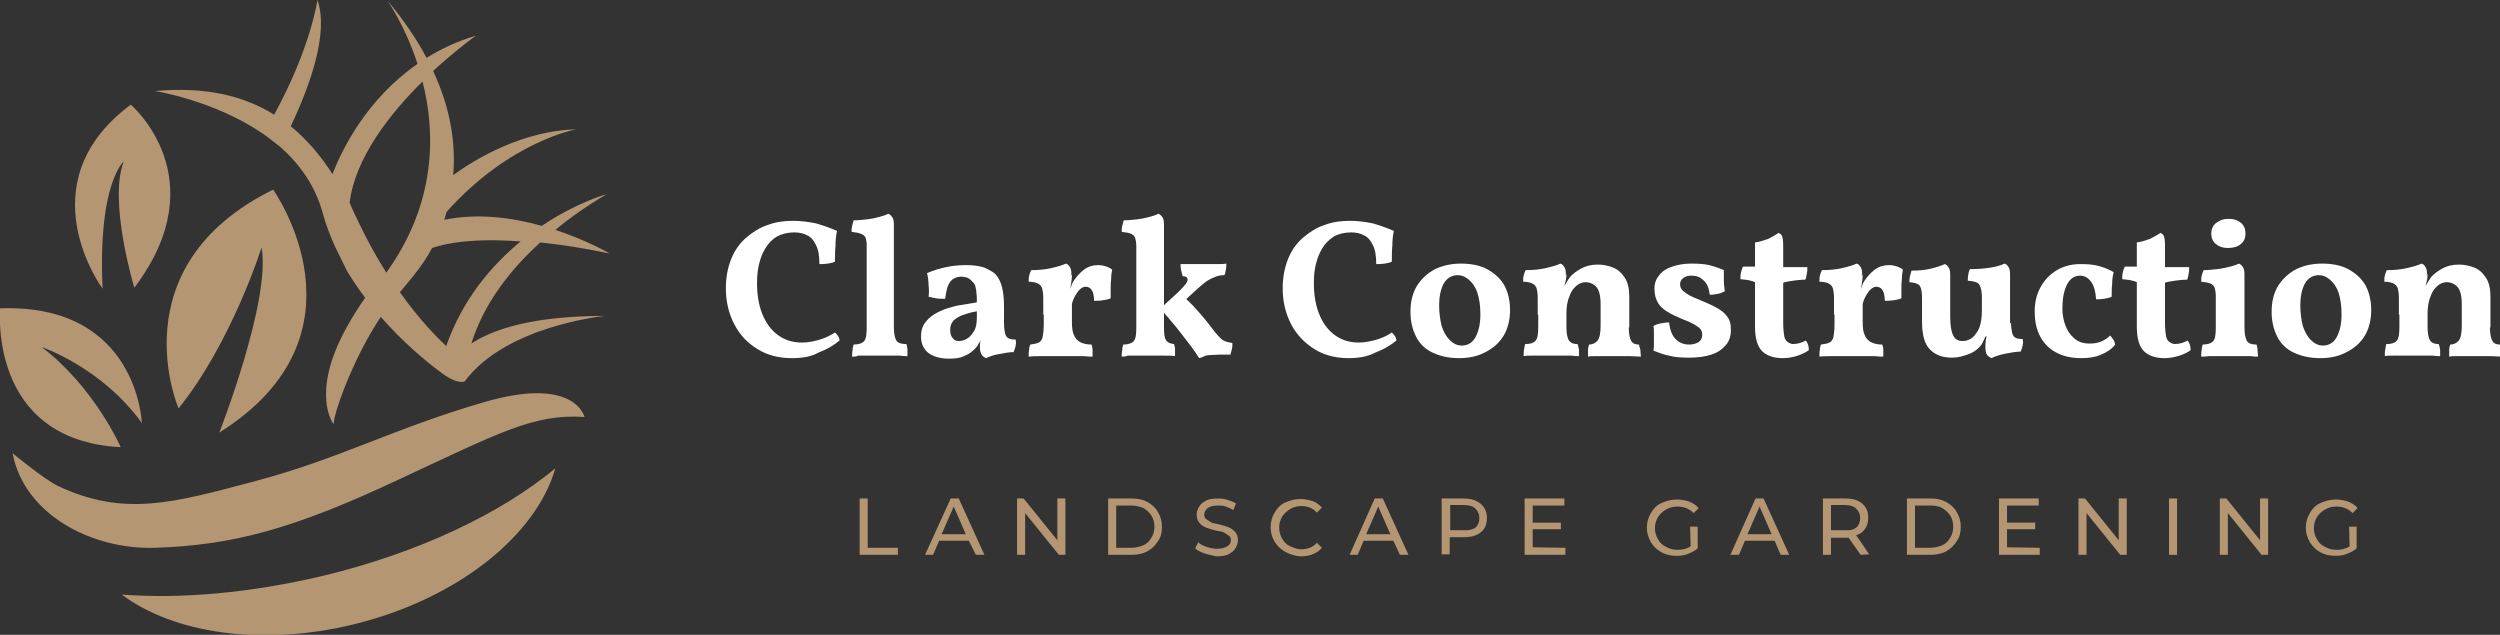 <?xml version="1.0" encoding="UTF-8"?>
<svg xmlns="http://www.w3.org/2000/svg" xmlns:xlink="http://www.w3.org/1999/xlink" version="1.1" id="Layer_1" x="0px" y="0px" viewBox="0 0 497 126.2" style="enable-background:new 0 0 497 126.2;" xml:space="preserve">
<rect x="0" y="0" width="497" height="126.2" fill="#333333" stroke="none"/>
<style type="text/css">
	.st0{fill:#B59672;}
	.st1{fill:#FFFFFF;}
</style>
<path class="st0" d="M116.2,82.9c-10-0.7-16.9,3.1-37.3,12.6c-20.3,9.5-32.4,12.9-48.1,13.4c-12.5,0.4-26-6.6-28.3-18.8  c0,0,6.3,5.2,9,6.5c13.2,6.2,22.9,3.4,39.4-1c16.6-4.4,27.5-10.5,45.5-15.7S116.2,82.9,116.2,82.9L116.2,82.9z M24.2,118.2  c10.3,7.7,27.8,10.4,46.2,5.9c20.7-5.1,36.2-17.7,40-31c-10.7,8.9-27.1,16.8-46.3,21.4C49.7,117.9,35.9,119.1,24.2,118.2z   M54.3,37.7C23.3,53,35.5,81.2,35.5,81.2C46.1,68,52,49.2,52,49.2C53.9,59.7,43.6,86,43.6,86C74.8,66.4,54.3,37.7,54.3,37.7  L54.3,37.7z M24.6,32.1c-3.1,7.9,2.1,25.1,2.1,25.1C43.2,35.4,26,20.8,26,20.8c-21.1,15.7-5.6,36.6-5.6,36.6  C19.4,36.5,24.6,32.1,24.6,32.1z M24,88.9c0,0-5.2-11.9-15.7-19.9c0,0,11.9,4,19.9,15.1c0,0-0.8-23.8-28.2-22.8  C0.1,61.2-2.6,87.5,24,88.9L24,88.9z M93.7,68.3c4.1-2.7,11.8-5.5,26.6-5.5c0,0-19.7,1.9-27.9,13c0,0-1.4,0.9-5.2-2.1  C84.4,71.6,80,67.9,75.7,63c-5,7.5-8.4,16.6-9.2,20.1c-0.1,0.8-0.2,1.2-0.2,1.2l0,0l0,0c0,0-4.7-6,2.6-19.2c1.2-2.2,2.5-4.2,3.7-5.9  c-1.3-1.7-2.5-3.5-3.6-5.3c-1-2-2.4-4.9-2.4-4.9c-0.9-2-1.8-4.3-2.4-6.5c-1.5-5.6-4.7-10-8.6-13.4c-0.7-0.5-2.4-1.9-3.3-2.5  c-9.8-6.7-21.5-8.5-21.5-8.5c10-0.9,17.6,0.9,23.7,4.7C61.8,9.5,63.1,0,63.1,0c2.3,6.4-1.4,16.9-5.3,25.1c3.2,2.6,5.9,5.8,8.3,9.5  c1.9-4.9,6.8-14.9,16.9-21.9c-2.5-7.7-6-12.6-6-12.6c3.3,3.9,5.9,7.8,7.8,11.4c2.9-1.8,6.1-3.3,9.8-4.4c0,0-3.8,2.7-8.5,7  c3.6,7.7,4.5,14.7,4,20.7c4.7-3.4,13.9-8.8,24.5-9.1c0,0-13.2,2.3-25.8,16.4c-0.2,0.5-0.3,1.1-0.5,1.6c6.8-1.4,13.7-0.4,19.4,1.2  c7-4.7,12.9-6.3,12.9-6.3c-3.9,2.3-7.3,4.7-10.2,7.1c6.4,2.1,10.8,4.7,10.8,4.7c-5.2-1.1-9.8-1.8-13.8-2.2  C99.7,55.2,95.7,62,93.7,68.3L93.7,68.3z M71.2,44c1.8,3.8,3.7,7.2,5.6,10.2c10-13.9,9.8-27.8,7.2-38c-6.3,6.2-13.4,15.1-14.5,24.1  C70,41.5,70.6,42.8,71.2,44L71.2,44z M103.5,48c-9.3-0.7-14.7,0.3-17.6,1.3c-0.9,1.7-2.2,3.7-4,5.9c-1,1.2-1.8,2.2-2.4,2.9  c3.9,5.5,7.5,9.1,9.2,10.7C92,59.4,97.8,52.7,103.5,48z"></path>
<path class="st0" d="M170.9,99.1h1.6v9.8h6v1.4h-7.6L170.9,99.1L170.9,99.1z"></path>
<path class="st0" d="M192.6,107.5h-5.9l-1.2,2.8h-1.6l5.1-11.2h1.6l5.1,11.2h-1.7L192.6,107.5L192.6,107.5z M192,106.2l-2.4-5.5  l-2.4,5.5H192L192,106.2z"></path>
<path class="st0" d="M211.8,99.1v11.2h-1.3l-6.7-8.3v8.3h-1.6V99.1h1.3l6.7,8.3v-8.3H211.8z"></path>
<path class="st0" d="M220.3,99.1h4.7c1.2,0,2.2,0.2,3.1,0.7c0.9,0.5,1.6,1.1,2.1,2c0.5,0.8,0.8,1.8,0.8,2.9s-0.2,2.1-0.8,2.9  c-0.5,0.8-1.2,1.5-2.1,2c-0.9,0.5-2,0.7-3.1,0.7h-4.7V99.1z M224.9,108.9c0.9,0,1.7-0.2,2.4-0.5c0.7-0.3,1.2-0.8,1.6-1.5  c0.4-0.6,0.6-1.4,0.6-2.2s-0.2-1.6-0.6-2.2c-0.4-0.6-0.9-1.1-1.6-1.5c-0.7-0.3-1.5-0.5-2.4-0.5h-3v8.4L224.9,108.9z"></path>
<path class="st0" d="M239.4,110c-0.8-0.3-1.4-0.6-1.8-1l0.6-1.2c0.4,0.4,1,0.7,1.6,0.9s1.4,0.4,2.1,0.4c0.9,0,1.6-0.2,2.1-0.5  c0.5-0.3,0.7-0.7,0.7-1.2c0-0.4-0.1-0.7-0.4-0.9s-0.6-0.4-0.9-0.6s-0.9-0.3-1.6-0.4c-0.8-0.2-1.5-0.4-2-0.6c-0.5-0.2-1-0.5-1.3-0.9  c-0.4-0.4-0.6-1-0.6-1.7c0-0.6,0.2-1.1,0.5-1.6s0.8-0.9,1.4-1.2s1.4-0.4,2.4-0.4c0.7,0,1.3,0.1,1.9,0.3c0.6,0.2,1.2,0.4,1.6,0.7  l-0.5,1.3c-0.5-0.3-1-0.5-1.5-0.7c-0.5-0.2-1.1-0.2-1.6-0.2c-0.9,0-1.6,0.2-2,0.5s-0.7,0.8-0.7,1.3c0,0.4,0.1,0.7,0.4,0.9  s0.6,0.4,0.9,0.6s0.9,0.3,1.5,0.4c0.8,0.2,1.5,0.4,2,0.6s0.9,0.5,1.3,0.9c0.4,0.4,0.6,1,0.6,1.7c0,0.6-0.2,1.1-0.5,1.6  c-0.3,0.5-0.8,0.9-1.4,1.2s-1.4,0.4-2.4,0.4C241,110.4,240.2,110.3,239.4,110L239.4,110z"></path>
<path class="st0" d="M255.5,109.7c-0.9-0.5-1.6-1.2-2.1-2s-0.8-1.8-0.8-2.9s0.3-2.1,0.8-2.9c0.5-0.9,1.2-1.6,2.1-2s1.9-0.7,3-0.7  c0.9,0,1.7,0.2,2.4,0.4s1.3,0.7,1.9,1.3l-1,1c-0.8-0.9-1.9-1.3-3.1-1.3c-0.8,0-1.6,0.2-2.2,0.6c-0.7,0.4-1.2,0.9-1.6,1.5  c-0.4,0.7-0.6,1.4-0.6,2.2s0.2,1.5,0.6,2.2s0.9,1.2,1.6,1.5s1.4,0.6,2.2,0.6c1.2,0,2.3-0.4,3.1-1.3l1,1c-0.5,0.6-1.1,1-1.9,1.3  c-0.7,0.3-1.5,0.4-2.4,0.4C257.4,110.5,256.4,110.2,255.5,109.7L255.5,109.7z"></path>
<path class="st0" d="M277,107.5h-5.9l-1.2,2.8h-1.6l5-11.2h1.6l5.1,11.2h-1.7L277,107.5L277,107.5z M276.4,106.2l-2.4-5.5l-2.4,5.5  H276.4L276.4,106.2z"></path>
<path class="st0" d="M294.4,100.2c0.8,0.7,1.2,1.6,1.2,2.8s-0.4,2.2-1.2,2.8c-0.8,0.7-2,1-3.4,1h-2.8v3.4h-1.6V99.1h4.4  C292.5,99.1,293.6,99.5,294.4,100.2z M293.3,104.9c0.5-0.4,0.8-1.1,0.8-1.9s-0.3-1.4-0.8-1.9s-1.3-0.7-2.3-0.7h-2.7v5h2.7  C292,105.5,292.7,105.3,293.3,104.9L293.3,104.9z"></path>
<path class="st0" d="M311.2,108.9v1.4h-8.1V99.1h7.9v1.4h-6.3v3.4h5.6v1.3h-5.6v3.6L311.2,108.9L311.2,108.9z"></path>
<path class="st0" d="M336,104.7h1.5v4.3c-0.5,0.5-1.2,0.8-1.9,1.1s-1.5,0.4-2.3,0.4c-1.1,0-2.1-0.2-3-0.7s-1.6-1.2-2.1-2  c-0.5-0.9-0.8-1.8-0.8-2.9s0.3-2.1,0.8-2.9c0.5-0.9,1.2-1.6,2.1-2s1.9-0.7,3.1-0.7c0.9,0,1.7,0.2,2.4,0.4c0.7,0.3,1.4,0.7,1.9,1.3  l-1,1c-0.9-0.9-2-1.3-3.2-1.3c-0.9,0-1.6,0.2-2.3,0.6c-0.7,0.4-1.2,0.9-1.6,1.5c-0.4,0.7-0.6,1.4-0.6,2.2s0.2,1.5,0.6,2.2  s0.9,1.2,1.6,1.5c0.7,0.4,1.4,0.6,2.3,0.6c1,0,1.9-0.2,2.6-0.7L336,104.7L336,104.7z"></path>
<path class="st0" d="M352.8,107.5h-5.9l-1.2,2.8H344l5-11.2h1.6l5.1,11.2H354L352.8,107.5L352.8,107.5z M352.2,106.2l-2.4-5.5  l-2.4,5.5H352.2L352.2,106.2z"></path>
<path class="st0" d="M369.9,110.3l-2.4-3.4c-0.3,0-0.5,0-0.7,0H364v3.4h-1.6V99.1h4.4c1.5,0,2.6,0.3,3.4,1s1.2,1.6,1.2,2.8  c0,0.9-0.2,1.6-0.6,2.2c-0.4,0.6-1,1.1-1.8,1.3l2.6,3.8L369.9,110.3L369.9,110.3z M369,104.9c0.5-0.4,0.8-1.1,0.8-1.9  s-0.3-1.4-0.8-1.9s-1.3-0.7-2.3-0.7H364v5h2.7C367.8,105.5,368.5,105.3,369,104.9z"></path>
<path class="st0" d="M379.1,99.1h4.7c1.2,0,2.2,0.2,3.1,0.7c0.9,0.5,1.6,1.1,2.1,2c0.5,0.8,0.8,1.8,0.8,2.9s-0.2,2.1-0.8,2.9  c-0.5,0.8-1.2,1.5-2.1,2s-2,0.7-3.1,0.7h-4.7V99.1z M383.7,108.9c0.9,0,1.7-0.2,2.4-0.5s1.2-0.8,1.6-1.5c0.4-0.6,0.6-1.4,0.6-2.2  s-0.2-1.6-0.6-2.2c-0.4-0.6-0.9-1.1-1.6-1.5s-1.5-0.5-2.4-0.5h-3v8.4L383.7,108.9z"></path>
<path class="st0" d="M405.5,108.9v1.4h-8.1V99.1h7.9v1.4H399v3.4h5.6v1.3H399v3.6L405.5,108.9L405.5,108.9z"></path>
<path class="st0" d="M422.8,99.1v11.2h-1.3l-6.7-8.3v8.3h-1.6V99.1h1.3l6.7,8.3v-8.3H422.8z"></path>
<path class="st0" d="M431.2,99.1h1.6v11.2h-1.6V99.1z"></path>
<path class="st0" d="M450.9,99.1v11.2h-1.3l-6.7-8.3v8.3h-1.6V99.1h1.3l6.7,8.3v-8.3H450.9z"></path>
<path class="st0" d="M467,104.7h1.5v4.3c-0.5,0.5-1.2,0.8-1.9,1.1s-1.5,0.4-2.3,0.4c-1.1,0-2.1-0.2-3-0.7s-1.6-1.2-2.1-2  c-0.5-0.9-0.8-1.8-0.8-2.9s0.3-2.1,0.8-2.9c0.5-0.9,1.2-1.6,2.1-2s1.9-0.7,3.1-0.7c0.9,0,1.7,0.2,2.4,0.4c0.7,0.3,1.4,0.7,1.9,1.3  l-1,1c-0.9-0.9-2-1.3-3.2-1.3c-0.9,0-1.6,0.2-2.3,0.6c-0.7,0.4-1.2,0.9-1.6,1.5c-0.4,0.7-0.6,1.4-0.6,2.2s0.2,1.5,0.6,2.2  s0.9,1.2,1.6,1.5c0.7,0.4,1.4,0.6,2.3,0.6c1,0,1.9-0.2,2.6-0.7L467,104.7L467,104.7z"></path>
<g>
	<path class="st1" d="M157.4,71.2c-2.6,0-4.9-0.6-6.8-1.8c-2-1.2-3.5-2.8-4.6-4.9c-1.1-2.1-1.7-4.5-1.7-7.2c0-2.2,0.4-4.2,1.1-5.9   c0.7-1.7,1.7-3.1,3-4.2s2.7-2,4.3-2.5c1.6-0.6,3.3-0.8,5-0.8c1.5,0,3,0.2,4.5,0.5c1.4,0.4,2.8,0.9,4.2,1.5   c-0.2,0.9-0.3,1.9-0.3,2.9c-0.1,1-0.1,2.1-0.1,3.2c-0.3,0.2-0.8,0.3-1.4,0.4c-0.6,0.1-1.1,0.1-1.7,0.1c0-1.6-0.2-2.9-0.7-3.8   c-0.4-0.9-1-1.6-1.7-1.9c-0.7-0.4-1.6-0.6-2.6-0.6c-1.3,0-2.5,0.3-3.4,0.8s-1.7,1.3-2.3,2.3c-0.6,0.9-1,2-1.3,3.2   c-0.3,1.2-0.4,2.5-0.4,3.8c0,2.2,0.3,4.2,1,6c0.7,1.8,1.7,3.2,3,4.2c1.3,1,2.9,1.6,4.9,1.6c1.1,0,2.2-0.2,3.3-0.5   c1.1-0.3,2.2-0.8,3.3-1.5c0.2,0.2,0.4,0.4,0.6,0.7c0.2,0.3,0.3,0.6,0.3,0.9c-1.2,1-2.6,1.8-4.2,2.4   C161.3,70.9,159.5,71.2,157.4,71.2z"></path>
	<path class="st1" d="M169.4,70.9c0-0.5,0-0.9,0.1-1.3c0-0.4,0.1-0.8,0.2-1.1c1,0,1.8-0.3,2.1-0.7c0.4-0.5,0.5-1.4,0.5-2.7V48.7   c0-0.6-0.1-1-0.2-1.4c-0.2-0.4-0.4-0.6-0.9-0.8c-0.4-0.2-1-0.3-1.9-0.4c0-0.4,0-0.8,0.1-1.2c0.1-0.4,0.2-0.7,0.3-1.1   c0.9,0,1.8-0.1,2.7-0.2c0.9-0.1,1.8-0.3,2.5-0.5c0.8-0.2,1.3-0.4,1.7-0.6c0.3,0.1,0.6,0.4,0.8,0.7c0.2,0.3,0.3,0.8,0.3,1.4v20.4   c0,1.3,0.2,2.2,0.5,2.7c0.3,0.5,1,0.7,2,0.7c0.1,0.3,0.2,0.7,0.2,1.1c0,0.4,0,0.9,0,1.3c-0.4,0-0.9,0-1.5-0.1c-0.6,0-1.3,0-2,0   c-0.7,0-1.4,0-2.1,0s-1.4,0-2.2,0c-0.7,0-1.4,0-2,0C170.3,70.9,169.8,70.9,169.4,70.9z"></path>
	<path class="st1" d="M196,71.2c-0.4-0.2-0.8-0.5-0.9-0.8c-0.2-0.4-0.3-0.8-0.3-1.5c0-0.3,0-0.7,0.1-1.1c0.1-0.4,0.1-0.8,0.3-1.2   l0.1-0.1c-0.2,0.7-0.4,1.3-0.8,1.9c-0.3,0.6-0.7,1-1.2,1.4c-0.5,0.5-1.2,0.8-1.9,1.1s-1.6,0.4-2.7,0.4c-1.8,0-3.1-0.4-4.1-1.1   c-1-0.8-1.5-1.9-1.5-3.3c0-1,0.2-1.9,0.7-2.6c0.5-0.7,1.1-1.3,1.9-1.8c0.8-0.5,1.7-0.9,2.6-1.2c1-0.3,2-0.6,3-0.7   c1-0.2,2-0.3,2.9-0.5c0-0.8,0-1.4-0.1-1.9c0-0.5-0.1-0.9-0.2-1.3c-0.1-0.4-0.3-0.7-0.6-0.9c-0.3-0.4-0.6-0.6-1-0.8   c-0.4-0.1-0.8-0.2-1.2-0.2c-0.7,0-1.3,0.2-1.8,0.6s-0.8,1-1,1.7c-0.2,0.7-0.3,1.4-0.4,2.1c-0.6,0-1.2,0-1.8-0.1   c-0.6-0.1-1-0.2-1.5-0.3c0.1-0.7,0.1-1.5,0-2.3c0-0.8-0.1-1.6-0.3-2.4c1.1-0.5,2.4-0.9,3.8-1.2c1.4-0.3,2.8-0.4,4-0.4   c1.5,0,2.7,0.2,3.6,0.5c0.9,0.4,1.6,0.8,2.1,1.2c0.6,0.6,1,1.4,1.3,2.3c0.3,1,0.5,2.4,0.5,4.2v3.4c0,0.8,0.1,1.5,0.2,1.9   c0.1,0.5,0.3,0.8,0.6,1c0.3,0.2,0.8,0.3,1.5,0.3c0.1,0.4,0.1,0.8,0,1.3c-0.1,0.4-0.2,0.8-0.4,1.2c-0.9,0-1.9,0.2-2.9,0.4   C197.8,70.5,196.9,70.8,196,71.2z M190.7,67.8c0.5,0,1.1-0.2,1.6-0.5s1-0.9,1.4-1.6c0.4-0.7,0.5-1.6,0.5-2.7v-1.1   c-0.8,0.1-1.5,0.3-2.1,0.5c-0.7,0.2-1.2,0.4-1.7,0.7c-0.5,0.3-0.9,0.6-1.1,1c-0.3,0.4-0.4,0.9-0.4,1.5c0,0.8,0.2,1.4,0.6,1.7   C189.7,67.7,190.2,67.8,190.7,67.8z"></path>
	<path class="st1" d="M213.1,64c0,1.1,0.1,2,0.4,2.6c0.2,0.6,0.7,1.1,1.2,1.4c0.6,0.3,1.3,0.5,2.3,0.5c0.1,0.3,0.2,0.7,0.2,1.1   c0,0.4,0,0.9,0,1.3c-0.4,0-1,0-1.7-0.1c-0.7,0-1.4,0-2.1,0c-0.8,0-1.5,0-2.2,0c-1.2,0-2.4,0-3.7,0c-1.3,0-2.3,0-3,0.1   c0-0.6,0-1,0.1-1.4c0-0.4,0.1-0.7,0.2-1c0.7-0.1,1.3-0.2,1.7-0.4c0.4-0.2,0.7-0.6,0.8-1.2c0.1-0.6,0.2-1.4,0.2-2.4v-2.7h5.6V64z    M207.4,62.6v-3.4c0-0.8-0.1-1.4-0.2-1.8s-0.4-0.8-0.8-1c-0.4-0.2-1-0.4-1.9-0.4c0-0.4,0-0.8,0.1-1.2c0.1-0.4,0.2-0.7,0.4-1.1   c1.4,0,2.7-0.1,4-0.4c1.3-0.3,2.3-0.6,2.9-0.9c0.4,0.1,0.6,0.4,0.8,0.7c0.2,0.3,0.3,0.8,0.3,1.4L207.4,62.6z M213.1,59.2v3.4h-5.6   v-4.3l5.6-3.7c0,0.7-0.1,1.3-0.2,2c-0.1,0.7-0.3,1.5-0.5,2.4L213.1,59.2z M212.2,59.1c0.2-0.6,0.4-1.2,0.6-1.8   c0.2-0.6,0.4-1.1,0.6-1.4c0.6-0.9,1.3-1.7,2.1-2.3c0.8-0.6,1.8-0.9,2.8-0.9c1,0,2,0.3,2.8,0.9c-0.1,0.5-0.2,1.1-0.2,1.8   c-0.1,0.7-0.1,1.3-0.1,2c0,0.7,0,1.3,0,1.9c-0.4,0.2-0.9,0.3-1.6,0.4c-0.6,0.1-1.2,0.1-1.7,0.1c0-1-0.2-1.8-0.5-2.2   c-0.3-0.4-0.7-0.6-1.2-0.6c-0.4,0-0.8,0.2-1.3,0.7c-0.4,0.5-0.8,1.1-1.1,1.8c-0.3,0.7-0.5,1.6-0.5,2.4L212.2,59.1z"></path>
	<path class="st1" d="M223,70.9c0-0.5,0-0.9,0.1-1.3c0-0.4,0.1-0.8,0.2-1.1c1,0,1.8-0.3,2.1-0.7c0.4-0.5,0.5-1.4,0.5-2.7V48.9   c0-0.6-0.1-1.1-0.2-1.5c-0.1-0.4-0.4-0.7-0.8-0.9s-1-0.3-1.9-0.4c0-0.4,0-0.8,0.1-1.2c0.1-0.4,0.2-0.7,0.3-1.1   c0.9,0,1.8-0.1,2.7-0.2c0.9-0.1,1.8-0.3,2.5-0.5c0.8-0.2,1.3-0.4,1.7-0.6c0.3,0.1,0.6,0.4,0.8,0.7c0.2,0.3,0.3,0.8,0.3,1.4v20.4   c0,1.3,0.1,2.2,0.4,2.6c0.3,0.5,0.8,0.7,1.6,0.8c0.1,0.3,0.2,0.7,0.2,1.1c0,0.4,0,0.9,0,1.3c-0.6-0.1-1.4-0.1-2.3-0.1c-1,0-2,0-3,0   c-0.7,0-1.4,0-2.1,0c-0.7,0-1.4,0-2,0C223.8,70.9,223.3,70.9,223,70.9z M238.4,71.2c-0.4-0.6-0.9-1.4-1.5-2.2   c-0.6-0.8-1.3-1.7-2-2.6c-0.7-0.9-1.4-1.8-2.2-2.7c-0.7-0.9-1.4-1.6-2.1-2.3l3.6-3.3c0.7-0.7,1.2-1.2,1.5-1.6   c0.3-0.4,0.4-0.7,0.4-0.9c0-0.2-0.1-0.4-0.2-0.5c-0.2-0.1-0.4-0.2-0.8-0.2c-0.1-0.4-0.2-0.8-0.3-1.2c-0.1-0.4-0.1-0.8-0.1-1.2   c0.4,0,1,0,1.6,0c0.6,0,1.2,0,1.9,0c0.7,0,1.3,0,1.9,0c0.6,0,1.2,0,1.9,0c0.6,0,1.3,0,1.8-0.1c0,0.4,0,0.8-0.1,1.2   c-0.1,0.4-0.1,0.8-0.3,1.1c-0.6,0-1.2,0.1-1.7,0.3c-0.5,0.2-1,0.4-1.5,0.7c-0.5,0.3-1.1,0.8-1.8,1.4l-3.4,3.1l-0.4-1.9   c1.2,1.1,2.4,2.2,3.5,3.5c1.1,1.2,2.3,2.7,3.5,4.3c0.4,0.5,0.8,0.9,1.1,1.2c0.3,0.3,0.7,0.5,1,0.6c0.3,0.1,0.8,0.2,1.3,0.3   c0,0.4,0,0.8-0.1,1.2c-0.1,0.4-0.2,0.8-0.3,1.1c-0.7,0-1.4,0-2.1,0s-1.5,0.1-2.2,0.1S239,71.1,238.4,71.2z"></path>
	<path class="st1" d="M268.1,71.2c-2.6,0-4.9-0.6-6.8-1.8s-3.5-2.8-4.6-4.9s-1.7-4.5-1.7-7.2c0-2.2,0.4-4.2,1.1-5.9   c0.7-1.7,1.7-3.1,3-4.2s2.7-2,4.3-2.5c1.6-0.6,3.3-0.8,5-0.8c1.5,0,3,0.2,4.5,0.5c1.4,0.4,2.8,0.9,4.2,1.5   c-0.2,0.9-0.3,1.9-0.3,2.9c-0.1,1-0.1,2.1-0.1,3.2c-0.3,0.2-0.8,0.3-1.4,0.4c-0.6,0.1-1.1,0.1-1.7,0.1c0-1.6-0.2-2.9-0.7-3.8   c-0.4-0.9-1-1.6-1.7-1.9c-0.7-0.4-1.6-0.6-2.6-0.6c-1.3,0-2.5,0.3-3.4,0.8c-0.9,0.6-1.7,1.3-2.3,2.3s-1,2-1.3,3.2   c-0.3,1.2-0.4,2.5-0.4,3.8c0,2.2,0.3,4.2,1,6c0.7,1.8,1.7,3.2,3,4.2c1.3,1,2.9,1.6,4.9,1.6c1.1,0,2.2-0.2,3.3-0.5   c1.1-0.3,2.3-0.8,3.3-1.5c0.2,0.2,0.4,0.4,0.6,0.7c0.2,0.3,0.3,0.6,0.3,0.9c-1.2,1-2.6,1.8-4.2,2.4   C271.9,70.9,270.1,71.2,268.1,71.2z"></path>
	<path class="st1" d="M290.1,71.2c-2.1,0-3.8-0.4-5.3-1.1c-1.5-0.7-2.6-1.8-3.3-3.2s-1.1-3-1.1-4.9c0-2,0.4-3.7,1.3-5.2   c0.9-1.4,2.1-2.5,3.6-3.3c1.5-0.7,3.2-1.1,5.1-1.1c2.2,0,4,0.4,5.4,1.2s2.6,1.9,3.3,3.2s1.1,3,1.1,4.8c0,1.9-0.4,3.6-1.2,5   c-0.8,1.4-2,2.5-3.5,3.3C293.9,70.8,292.1,71.2,290.1,71.2z M290.6,68.7c1.2,0,2.2-0.6,2.8-1.8c0.6-1.2,0.9-2.6,0.9-4.4   c0-1.7-0.2-3.1-0.6-4.3c-0.4-1.2-1-2-1.7-2.6c-0.7-0.6-1.4-0.9-2.2-0.9c-1.2,0-2.2,0.6-2.8,1.7c-0.6,1.1-0.9,2.6-0.9,4.3   c0,1.5,0.2,2.9,0.5,4.1c0.4,1.2,0.9,2.1,1.6,2.8S289.7,68.7,290.6,68.7z"></path>
	<path class="st1" d="M323.8,65.1c0,1.3,0.2,2.2,0.5,2.7s0.8,0.7,1.5,0.7c0.1,0.3,0.2,0.7,0.3,1c0,0.4,0.1,0.8,0.1,1.4   c-0.6,0-1.3-0.1-2.2-0.1s-1.8,0-2.7,0c-0.6,0-1.2,0-1.9,0c-0.7,0-1.4,0-2.1,0c-0.7,0-1.2,0-1.6,0.1c0-0.5,0-0.9,0-1.3   c0-0.4,0.1-0.8,0.2-1.1c0.7,0,1.3-0.3,1.7-0.8c0.4-0.5,0.6-1.5,0.6-2.9v-4.3c0-1.7-0.3-2.8-0.8-3.4c-0.5-0.6-1.3-1-2.2-1   c-0.6,0-1.2,0.2-1.8,0.7c-0.6,0.5-1.1,1.2-1.4,2.1c-0.4,0.9-0.6,2.1-0.6,3.5v2.6c0,1.3,0.2,2.2,0.5,2.7c0.4,0.5,0.9,0.7,1.7,0.7   c0.2,0.4,0.2,0.7,0.3,1.1c0,0.4,0,0.8,0,1.3c-0.4,0-0.9,0-1.5-0.1c-0.6,0-1.3,0-1.9,0c-0.7,0-1.3,0-1.9,0c-0.6,0-1.3,0-2,0   c-0.7,0-1.4,0-2.1,0c-0.7,0-1.2,0-1.6,0.1c0-0.5,0-1,0.1-1.4s0.1-0.8,0.2-1c1,0,1.7-0.2,2.1-0.7s0.5-1.4,0.5-2.7v-5.9l5.6-4.6   c0,0.3,0,0.7-0.1,1.1c-0.1,0.4-0.2,0.8-0.3,1.3c0.2-0.3,0.3-0.6,0.5-0.9s0.4-0.6,0.6-0.9c0.5-0.6,1.3-1.2,2.2-1.7   c0.9-0.5,2-0.8,3.3-0.8c1.1,0,2.1,0.2,3.1,0.6c1,0.4,1.7,1.1,2.3,2c0.6,0.9,0.9,2.2,0.9,3.7V65.1z M305.7,62.6v-3.4   c0-0.8-0.1-1.4-0.2-1.8s-0.4-0.8-0.8-1c-0.4-0.2-1-0.4-1.9-0.4c0-0.4,0-0.8,0.1-1.2c0.1-0.4,0.2-0.7,0.4-1.1c1.4,0,2.7-0.1,4-0.4   c1.3-0.3,2.3-0.6,2.9-0.9c0.4,0.1,0.6,0.4,0.8,0.7c0.2,0.3,0.3,0.8,0.3,1.4L305.7,62.6z"></path>
	<path class="st1" d="M342.7,53.7c0,0.7,0,1.3,0,2.1c0,0.7,0.1,1.4,0.2,2.1c-0.4,0.2-0.8,0.4-1.3,0.5c-0.5,0.1-1.1,0.2-1.7,0.2   c-0.1-0.7-0.2-1.3-0.5-1.9s-0.7-1-1.3-1.4c-0.5-0.4-1.2-0.5-2-0.5c-0.6,0-1.1,0.2-1.5,0.5c-0.4,0.3-0.6,0.7-0.6,1.2   c0,0.4,0.1,0.7,0.3,1c0.2,0.3,0.6,0.6,1.2,1c0.6,0.4,1.6,0.8,2.8,1.3c1.5,0.6,2.7,1.2,3.5,1.7s1.4,1.1,1.8,1.8   c0.4,0.6,0.5,1.4,0.5,2.3c0,1.2-0.3,2.2-1,3c-0.7,0.8-1.6,1.5-2.9,1.9c-1.2,0.4-2.7,0.6-4.4,0.6c-1.6,0-3-0.1-4-0.4   c-1.1-0.2-2.1-0.6-3.1-1c0.1-0.5,0.1-1,0.1-1.6c0-0.6,0-1.2,0-1.8c0-0.6,0-1.1-0.1-1.5c0.4-0.2,0.8-0.4,1.4-0.5   c0.6-0.1,1.1-0.2,1.7-0.2c0.2,1.5,0.6,2.6,1.3,3.3c0.7,0.7,1.6,1.1,2.7,1.1c0.8,0,1.4-0.2,1.9-0.5c0.5-0.4,0.7-0.8,0.7-1.4   c0-0.4-0.1-0.8-0.3-1.1s-0.6-0.6-1.1-0.9c-0.5-0.3-1.3-0.7-2.4-1.1c-1.2-0.5-2.3-1-3.1-1.5c-0.8-0.5-1.5-1.1-1.9-1.8   c-0.4-0.7-0.7-1.6-0.7-2.8c0-0.9,0.2-1.6,0.6-2.2c0.4-0.6,0.9-1.2,1.6-1.6c0.7-0.4,1.5-0.7,2.4-0.9c0.9-0.2,1.8-0.3,2.8-0.3   c1.4,0,2.6,0.1,3.5,0.3C340.9,53,341.8,53.3,342.7,53.7z"></path>
	<path class="st1" d="M354.4,71.2c-1.8,0-3.2-0.5-4.1-1.4c-0.9-0.9-1.4-2.5-1.4-4.8v-8.9c-0.4-0.2-0.9-0.3-1.3-0.4   c-0.4-0.1-1-0.1-1.6-0.2c0-0.5,0-0.9,0.1-1.3c0.1-0.4,0.2-0.8,0.4-1.2h2.4v-4.8c0.9-0.1,1.7-0.4,2.6-0.7c0.8-0.4,1.5-0.8,2.1-1.2   c0.4,0.2,0.6,0.4,0.7,0.7c0.1,0.3,0.2,0.9,0.2,1.7v4.4h4.8c0,0.5,0,0.9-0.1,1.3c-0.1,0.4-0.1,0.8-0.3,1.2c-0.9,0-1.7,0.1-2.4,0.2   c-0.7,0.1-1.4,0.2-2,0.4v8.1c0,1,0.1,1.9,0.2,2.5c0.1,0.6,0.4,1,0.7,1.2c0.3,0.2,0.7,0.4,1.1,0.4s0.9-0.1,1.3-0.2   c0.4-0.1,0.8-0.3,1.2-0.5c0.4,0.5,0.6,1.1,0.6,1.9c-0.5,0.4-1.3,0.8-2.2,1.1C356.5,71,355.5,71.2,354.4,71.2z"></path>
	<path class="st1" d="M370.3,64c0,1.1,0.1,2,0.4,2.6c0.2,0.6,0.7,1.1,1.2,1.4c0.6,0.3,1.3,0.5,2.3,0.5c0.1,0.3,0.2,0.7,0.2,1.1   s0,0.9,0,1.3c-0.4,0-1,0-1.7-0.1c-0.7,0-1.4,0-2.1,0c-0.8,0-1.5,0-2.2,0c-1.2,0-2.4,0-3.7,0c-1.3,0-2.3,0-3,0.1c0-0.6,0-1,0.1-1.4   c0-0.4,0.1-0.7,0.2-1c0.7-0.1,1.3-0.2,1.7-0.4s0.7-0.6,0.8-1.2c0.1-0.6,0.2-1.4,0.2-2.4v-2.7h5.6V64z M364.6,62.6v-3.4   c0-0.8-0.1-1.4-0.2-1.8s-0.4-0.8-0.8-1c-0.4-0.2-1-0.4-1.9-0.4c0-0.4,0-0.8,0.1-1.2c0.1-0.4,0.2-0.7,0.4-1.1c1.4,0,2.7-0.1,4-0.4   c1.3-0.3,2.3-0.6,2.9-0.9c0.4,0.1,0.6,0.4,0.8,0.7c0.2,0.3,0.3,0.8,0.3,1.4L364.6,62.6z M370.3,59.2v3.4h-5.6v-4.3l5.6-3.7   c0,0.7-0.1,1.3-0.2,2c-0.1,0.7-0.3,1.5-0.5,2.4L370.3,59.2z M369.4,59.1c0.2-0.6,0.4-1.2,0.6-1.8c0.2-0.6,0.4-1.1,0.6-1.4   c0.6-0.9,1.3-1.7,2.1-2.3c0.8-0.6,1.8-0.9,2.8-0.9c1,0,2,0.3,2.8,0.9c-0.1,0.5-0.2,1.1-0.2,1.8c-0.1,0.7-0.1,1.3-0.1,2   c0,0.7,0,1.3,0,1.9c-0.4,0.2-0.9,0.3-1.6,0.4s-1.2,0.1-1.7,0.1c0-1-0.2-1.8-0.5-2.2c-0.3-0.4-0.7-0.6-1.2-0.6   c-0.4,0-0.8,0.2-1.3,0.7c-0.4,0.5-0.8,1.1-1.1,1.8s-0.5,1.6-0.5,2.4L369.4,59.1z"></path>
	<path class="st1" d="M388.1,71.1c-1.9,0-3.3-0.5-4.4-1.6c-1.1-1.1-1.6-2.9-1.6-5.6v-4.6c0-1.1-0.1-1.9-0.4-2.4   c-0.3-0.5-1-0.7-2.1-0.8c0-0.4,0-0.8,0.1-1.2c0.1-0.4,0.2-0.7,0.3-1.1c1.4,0,2.7-0.1,3.9-0.4c1.2-0.3,2.1-0.6,2.7-0.9   c0.4,0.1,0.6,0.4,0.8,0.7c0.2,0.3,0.3,0.8,0.3,1.4v8.3c0,1.8,0.2,3,0.6,3.8c0.4,0.8,1,1.1,1.9,1.1c1,0,2-0.5,2.7-1.6   c0.8-1,1.1-2.6,1.1-4.7V59c0-1.1-0.2-1.9-0.5-2.4c-0.3-0.5-1.1-0.7-2.3-0.8c0-0.4,0-0.8,0.1-1.2c0-0.4,0.2-0.7,0.3-1.1   c1.5,0,2.9-0.1,4.1-0.3c1.3-0.2,2.2-0.5,2.8-0.8c0.4,0.1,0.6,0.4,0.8,0.7c0.2,0.3,0.3,0.8,0.3,1.4v11l-4.9,1.4   c-0.2,0.5-0.4,0.9-0.6,1.3c-0.2,0.4-0.5,0.7-0.8,1c-0.6,0.6-1.3,1-2.2,1.3S389.3,71.1,388.1,71.1z M395.9,71.2   c-0.4-0.2-0.7-0.4-0.9-0.7c-0.2-0.3-0.3-0.8-0.3-1.5c0-0.4,0-0.9,0.1-1.5c0.1-0.6,0.2-1.1,0.4-1.8l4.6-1.5c0,0.8,0.1,1.5,0.2,1.9   c0.1,0.5,0.3,0.8,0.6,1c0.3,0.2,0.8,0.3,1.5,0.3c0.1,0.4,0.1,0.8,0,1.3c-0.1,0.4-0.2,0.8-0.4,1.2c-0.9,0-1.9,0.2-3,0.4   C397.7,70.5,396.7,70.8,395.9,71.2z"></path>
	<path class="st1" d="M420.5,68.5c-0.7,0.9-1.6,1.5-2.8,2c-1.1,0.5-2.4,0.7-3.9,0.7c-1.8,0-3.4-0.3-4.8-1c-1.4-0.7-2.5-1.7-3.3-3.1   c-0.8-1.4-1.2-3.1-1.2-5.2c0-1.6,0.3-3.1,1-4.5c0.7-1.4,1.7-2.6,3.1-3.5c1.4-0.9,3-1.4,5-1.4c1.4,0,2.7,0.1,3.7,0.4   c1.1,0.3,2,0.7,2.9,1.2c-0.2,0.7-0.3,1.5-0.3,2.3c-0.1,0.8-0.1,1.6-0.1,2.6c-0.4,0.2-0.9,0.3-1.5,0.4c-0.6,0.1-1.1,0.1-1.6,0.1   c-0.1-1.5-0.4-2.7-1-3.5c-0.6-0.8-1.3-1.2-2.2-1.2c-1.1,0-2,0.6-2.6,1.8s-0.9,2.8-0.9,4.8c0,1.1,0.2,2.2,0.6,3.3   c0.4,1.1,1,1.9,1.8,2.6c0.8,0.7,1.8,1,3,1c0.8,0,1.6-0.1,2.3-0.4s1.3-0.7,1.8-1.2c0.2,0.2,0.4,0.5,0.6,0.8   C420.3,67.7,420.4,68.1,420.5,68.5z"></path>
	<path class="st1" d="M430.3,71.2c-1.8,0-3.2-0.5-4.1-1.4c-0.9-0.9-1.4-2.5-1.4-4.8v-8.9c-0.4-0.2-0.9-0.3-1.3-0.4   c-0.4-0.1-1-0.1-1.6-0.2c0-0.5,0-0.9,0.1-1.3c0.1-0.4,0.2-0.8,0.4-1.2h2.4v-4.8c0.9-0.1,1.7-0.4,2.6-0.7c0.8-0.4,1.5-0.8,2.1-1.2   c0.4,0.2,0.6,0.4,0.7,0.7c0.1,0.3,0.2,0.9,0.2,1.7v4.4h4.8c0,0.5,0,0.9-0.1,1.3c-0.1,0.4-0.1,0.8-0.3,1.2c-0.9,0-1.7,0.1-2.4,0.2   c-0.7,0.1-1.4,0.2-2,0.4v8.1c0,1,0.1,1.9,0.2,2.5c0.1,0.6,0.4,1,0.7,1.2c0.3,0.2,0.7,0.4,1.1,0.4s0.9-0.1,1.3-0.2   c0.4-0.1,0.8-0.3,1.2-0.5c0.4,0.5,0.6,1.1,0.6,1.9c-0.5,0.4-1.3,0.8-2.2,1.1C432.3,71,431.3,71.2,430.3,71.2z"></path>
	<path class="st1" d="M437.6,70.9c0-0.5,0-0.9,0.1-1.3c0-0.4,0.1-0.8,0.2-1.1c1,0,1.8-0.3,2.1-0.7c0.4-0.5,0.5-1.4,0.5-2.7v-6.3   c0-0.6-0.1-1.1-0.2-1.5c-0.1-0.4-0.4-0.7-0.8-0.9s-1-0.3-1.9-0.4c0-0.4,0-0.8,0.1-1.2c0.1-0.4,0.2-0.7,0.4-1.1   c0.9,0,1.8-0.1,2.7-0.2s1.8-0.3,2.6-0.5s1.3-0.4,1.7-0.6c0.3,0.1,0.6,0.4,0.8,0.7c0.2,0.3,0.3,0.8,0.3,1.4v10.6   c0,1.3,0.2,2.2,0.5,2.7c0.3,0.5,1,0.7,1.9,0.7c0.1,0.3,0.2,0.7,0.2,1.1c0,0.4,0.1,0.9,0.1,1.3c-0.4,0-0.9,0-1.5-0.1   c-0.6,0-1.3,0-2,0c-0.7,0-1.4,0-2.1,0c-0.7,0-1.4,0-2.2,0c-0.7,0-1.4,0-2,0C438.5,70.9,438,70.9,437.6,70.9z M442.8,49.3   c-0.9,0-1.7-0.3-2.3-0.8c-0.6-0.5-0.9-1.2-0.9-2c0-0.9,0.3-1.7,1-2.2c0.7-0.5,1.4-0.8,2.4-0.8c1.1,0,1.9,0.3,2.5,0.8   c0.6,0.5,0.9,1.2,0.9,2.2c0,0.8-0.3,1.5-0.9,2C444.8,49.1,443.9,49.3,442.8,49.3z"></path>
	<path class="st1" d="M461.3,71.2c-2.1,0-3.8-0.4-5.3-1.1c-1.5-0.7-2.6-1.8-3.3-3.2s-1.1-3-1.1-4.9c0-2,0.4-3.7,1.3-5.2   c0.9-1.4,2.1-2.5,3.6-3.3c1.5-0.7,3.2-1.1,5.1-1.1c2.2,0,4,0.4,5.4,1.2s2.6,1.9,3.3,3.2s1.1,3,1.1,4.8c0,1.9-0.4,3.6-1.2,5   c-0.8,1.4-2,2.5-3.5,3.3C465.1,70.8,463.3,71.2,461.3,71.2z M461.8,68.7c1.2,0,2.2-0.6,2.8-1.8c0.6-1.2,0.9-2.6,0.9-4.4   c0-1.7-0.2-3.1-0.6-4.3c-0.4-1.2-1-2-1.7-2.6c-0.7-0.6-1.4-0.9-2.2-0.9c-1.2,0-2.2,0.6-2.8,1.7c-0.6,1.1-0.9,2.6-0.9,4.3   c0,1.5,0.2,2.9,0.5,4.1c0.4,1.2,0.9,2.1,1.6,2.8S460.9,68.7,461.8,68.7z"></path>
	<path class="st1" d="M495,65.1c0,1.3,0.2,2.2,0.5,2.7s0.8,0.7,1.5,0.7c0.1,0.3,0.2,0.7,0.3,1c0,0.4,0.1,0.8,0.1,1.4   c-0.6,0-1.3-0.1-2.2-0.1s-1.8,0-2.7,0c-0.6,0-1.2,0-1.9,0c-0.7,0-1.4,0-2.1,0c-0.7,0-1.2,0-1.6,0.1c0-0.5,0-0.9,0-1.3   c0-0.4,0.1-0.8,0.2-1.1c0.7,0,1.3-0.3,1.7-0.8c0.4-0.5,0.6-1.5,0.6-2.9v-4.3c0-1.7-0.3-2.8-0.8-3.4c-0.5-0.6-1.3-1-2.2-1   c-0.6,0-1.2,0.2-1.8,0.7c-0.6,0.5-1.1,1.2-1.4,2.1c-0.4,0.9-0.6,2.1-0.6,3.5v2.6c0,1.3,0.2,2.2,0.5,2.7c0.4,0.5,0.9,0.7,1.7,0.7   c0.2,0.4,0.2,0.7,0.3,1.1c0,0.4,0,0.8,0,1.3c-0.4,0-0.9,0-1.5-0.1c-0.6,0-1.3,0-1.9,0c-0.7,0-1.3,0-1.9,0c-0.6,0-1.3,0-2,0   c-0.7,0-1.4,0-2.1,0c-0.7,0-1.2,0-1.6,0.1c0-0.5,0-1,0.1-1.4s0.1-0.8,0.2-1c1,0,1.7-0.2,2.1-0.7s0.5-1.4,0.5-2.7v-5.9l5.6-4.6   c0,0.3,0,0.7-0.1,1.1c-0.1,0.4-0.2,0.8-0.3,1.3c0.2-0.3,0.3-0.6,0.5-0.9s0.4-0.6,0.6-0.9c0.5-0.6,1.3-1.2,2.2-1.7   c0.9-0.5,2-0.8,3.3-0.8c1.1,0,2.1,0.2,3.1,0.6c1,0.4,1.7,1.1,2.3,2c0.6,0.9,0.9,2.2,0.9,3.7V65.1z M476.9,62.6v-3.4   c0-0.8-0.1-1.4-0.2-1.8s-0.4-0.8-0.8-1c-0.4-0.2-1-0.4-1.9-0.4c0-0.4,0-0.8,0.1-1.2c0.1-0.4,0.2-0.7,0.4-1.1c1.4,0,2.7-0.1,4-0.4   c1.3-0.3,2.3-0.6,2.9-0.9c0.4,0.1,0.6,0.4,0.8,0.7c0.2,0.3,0.3,0.8,0.3,1.4L476.9,62.6z"></path>
</g>
</svg>
